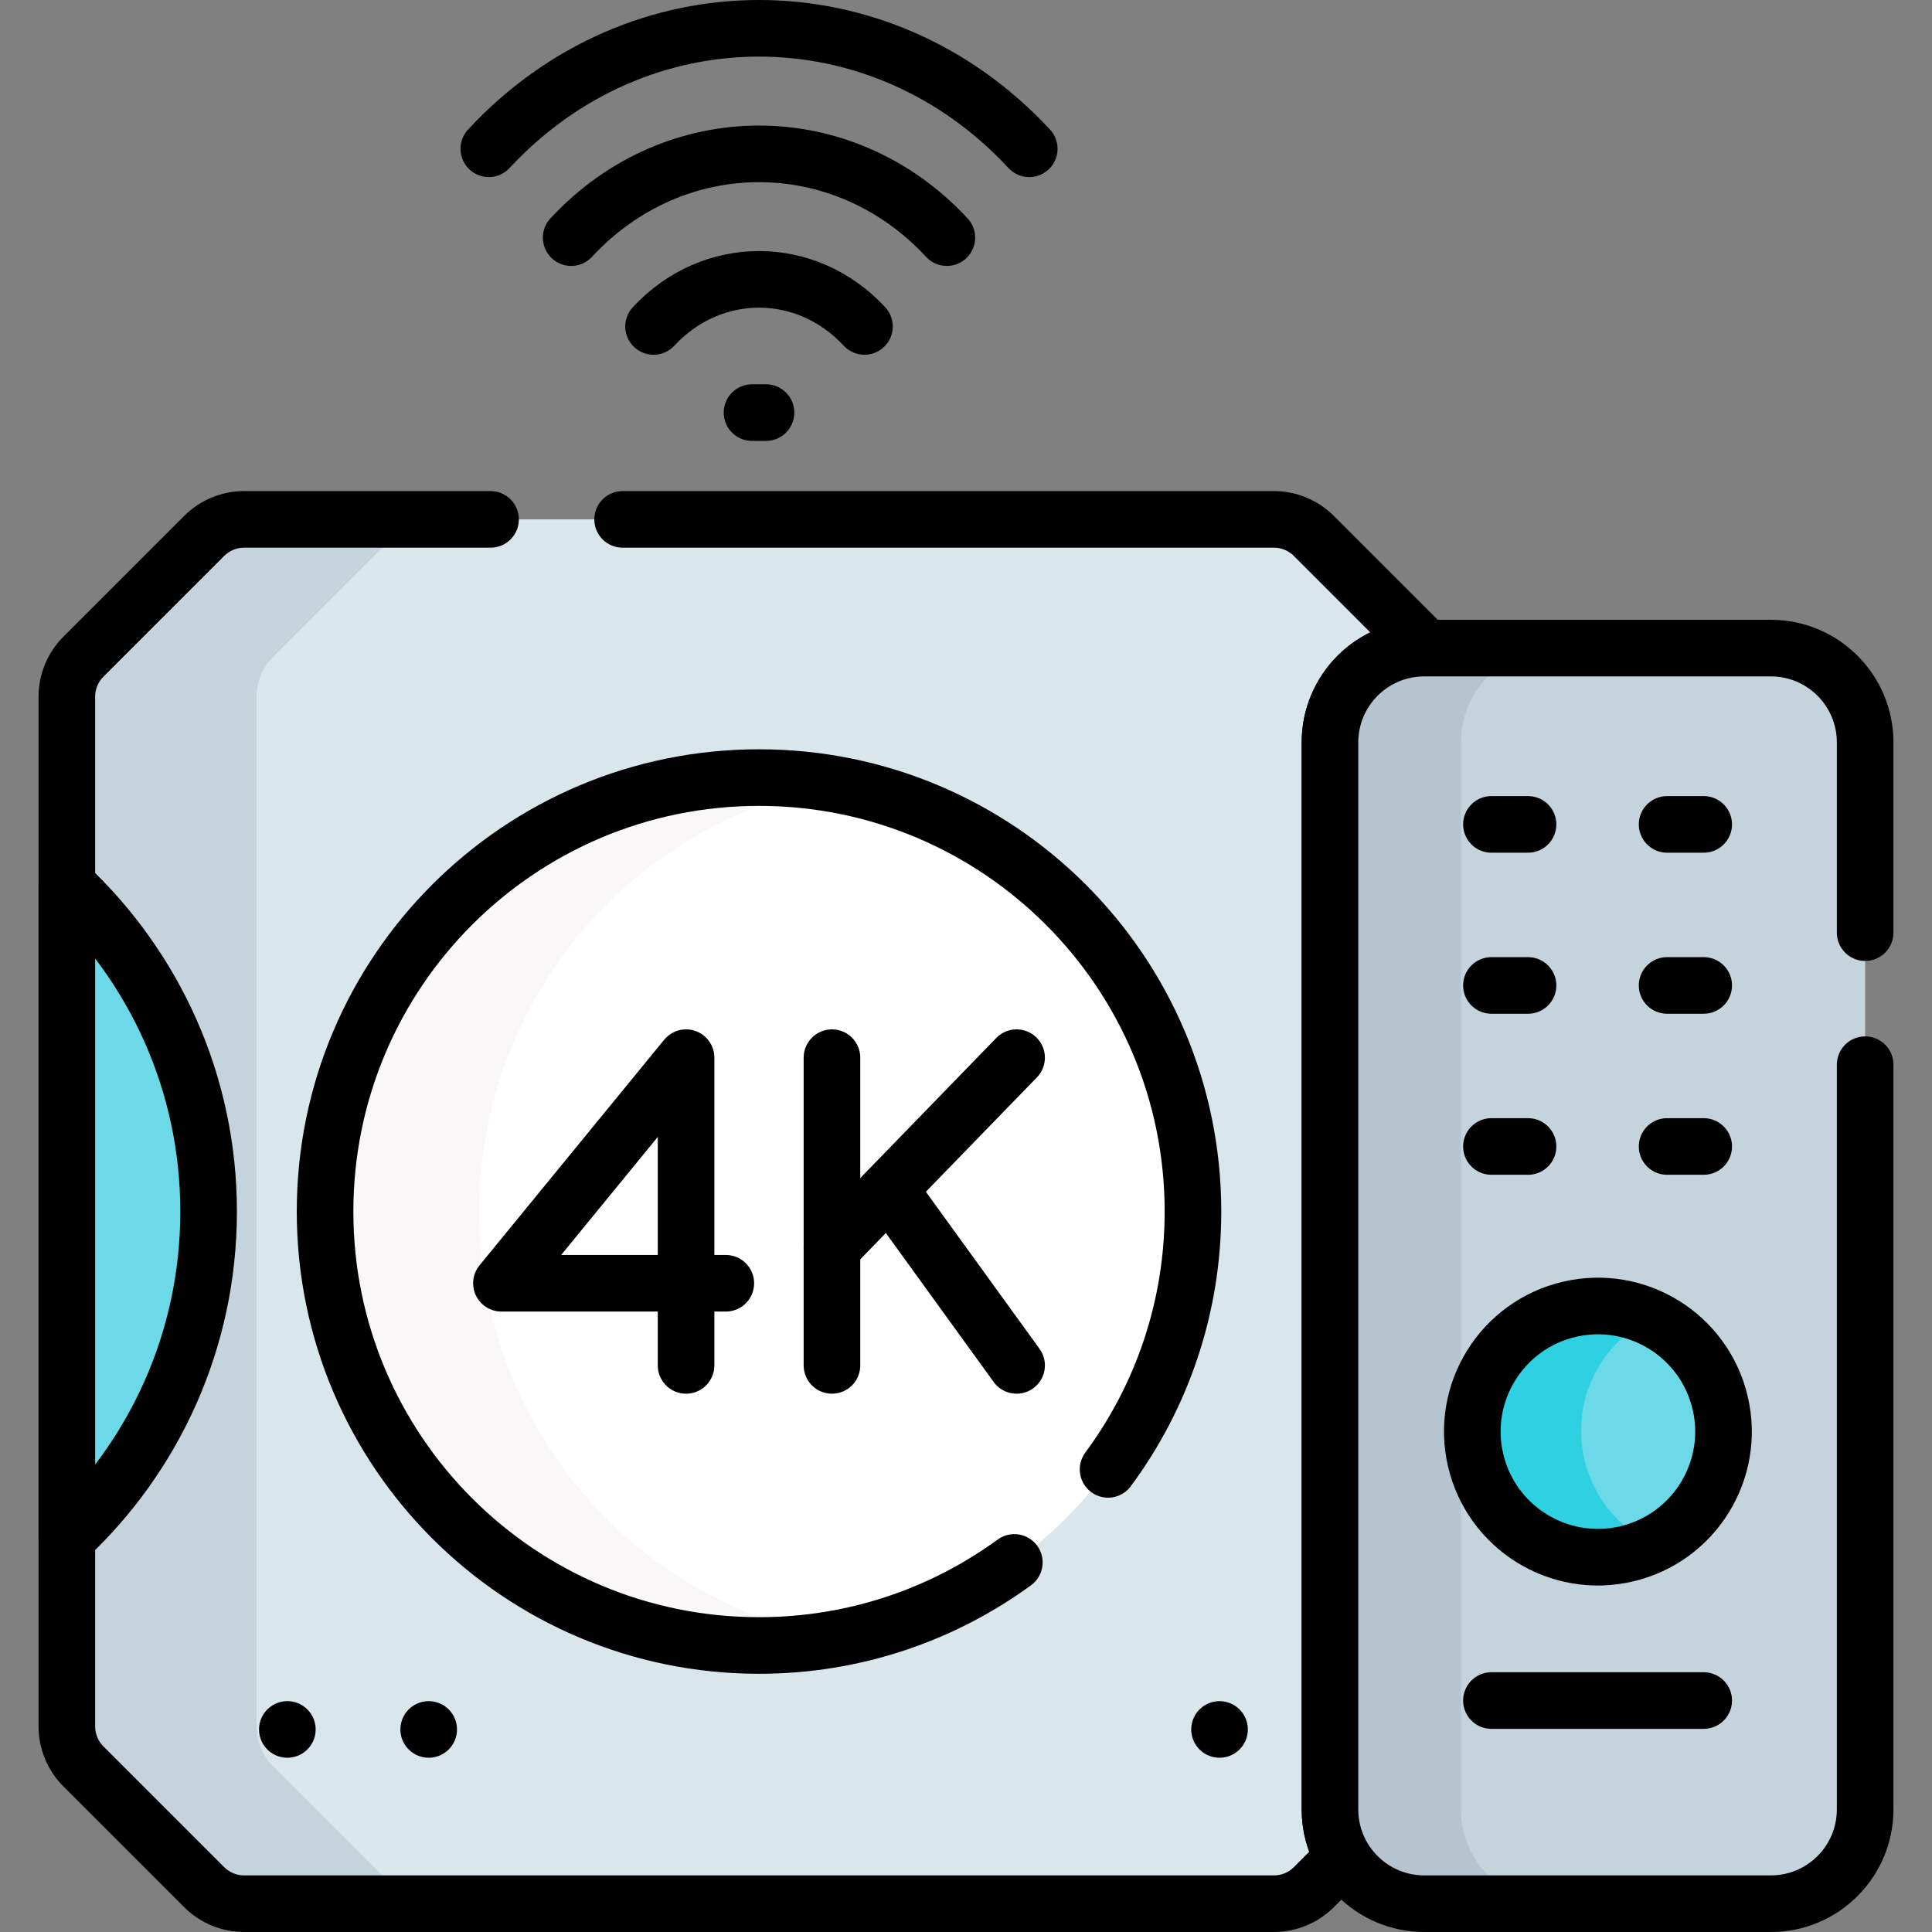 <?xml version="1.0" encoding="UTF-8"?>
<svg xmlns="http://www.w3.org/2000/svg" xmlns:xlink="http://www.w3.org/1999/xlink" version="1.1" id="Capa_1" x="0px" y="0px" viewBox="0 0 512 512" style="enable-background:new 0 0 512 512;" xml:space="preserve" width="512" height="512">
<rect x="0" y="0" width="512" height="512" fill="#808080" stroke="none"/>
<g>
	<g>
		<g>
			<path style="fill:#D9E7EC;" d="M352.457,479.5V196.753c0-13.807,11.193-25,25-25h0.454l-29.721-29.721&#10;&#9;&#9;&#9;&#9;c-2.813-2.813-6.628-4.393-10.607-4.393H64.71c-3.978,0-7.793,1.58-10.607,4.393l-31.993,31.993&#10;&#9;&#9;&#9;&#9;c-2.813,2.813-4.393,6.628-4.393,10.607v272.875c0,3.978,1.58,7.794,4.393,10.607l31.993,31.993&#10;&#9;&#9;&#9;&#9;c2.813,2.813,6.628,4.393,10.607,4.393h272.875c3.978,0,7.794-1.58,10.607-4.393l7.797-7.797&#10;&#9;&#9;&#9;&#9;C353.748,488.563,352.457,484.183,352.457,479.5z"/>
			<path style="fill:#C5D3DD;" d="M72.393,468.113C69.58,465.3,68,461.485,68,457.507V184.632c0-3.978,1.58-7.794,4.393-10.607&#10;&#9;&#9;&#9;&#9;l31.993-31.994c2.813-2.813,6.628-4.393,10.607-4.393H64.709c-3.978,0-7.793,1.58-10.607,4.393l-31.994,31.994&#10;&#9;&#9;&#9;&#9;c-2.813,2.813-4.393,6.628-4.393,10.607v272.875c0,3.978,1.58,7.794,4.393,10.607l31.994,31.993&#10;&#9;&#9;&#9;&#9;c2.813,2.813,6.628,4.393,10.607,4.393h50.284c-3.978,0-7.794-1.58-10.607-4.393L72.393,468.113z"/>
			<path style="fill:none;stroke:#000000;stroke-width:15;stroke-linecap:round;stroke-linejoin:round;stroke-miterlimit:10;" d="&#10;&#9;&#9;&#9;&#9;M130,137.639H64.709c-3.978,0-7.793,1.58-10.607,4.393l-31.994,31.994c-2.813,2.813-4.393,6.628-4.393,10.607v272.875&#10;&#9;&#9;&#9;&#9;c0,3.978,1.58,7.794,4.393,10.607l31.994,31.993c2.813,2.813,6.628,4.393,10.607,4.393h272.875c3.978,0,7.794-1.58,10.607-4.393&#10;&#9;&#9;&#9;&#9;l7.797-7.797c-2.24-3.747-3.531-8.127-3.531-12.809V196.753c0-13.807,11.193-25,25-25h0.454l-29.721-29.721&#10;&#9;&#9;&#9;&#9;c-2.813-2.813-6.628-4.393-10.607-4.393H165"/>
			<g>
				<circle style="fill:#FFFFFF;" cx="201.147" cy="321.069" r="115"/>
				<path style="fill:#F9F7F8;" d="M127,321.069c0-56.542,40.805-103.552,94.573-113.19c-6.629-1.188-13.455-1.81-20.427-1.81&#10;&#9;&#9;&#9;&#9;&#9;c-63.513,0-115,51.487-115,115c0,63.513,51.487,115,115,115c6.971,0,13.797-0.621,20.427-1.81&#10;&#9;&#9;&#9;&#9;&#9;C167.805,424.621,127,377.611,127,321.069z"/>
				<path style="fill:none;stroke:#000000;stroke-width:15;stroke-linecap:round;stroke-linejoin:round;stroke-miterlimit:10;" d="&#10;&#9;&#9;&#9;&#9;&#9;M293.647,389.401c14.137-19.105,22.5-42.74,22.5-68.331c0-63.513-51.487-115-115-115c-63.513,0-115,51.487-115,115&#10;&#9;&#9;&#9;&#9;&#9;c0,63.513,51.487,115,115,115c25.293,0,48.674-8.172,67.661-22.011"/>
				<path style="fill:#6BD9E7;" d="M17.716,234.557v173.025c23.115-21.612,37.568-52.372,37.568-86.513&#10;&#9;&#9;&#9;&#9;&#9;C55.284,286.929,40.831,256.168,17.716,234.557z"/>
				<path style="fill:none;stroke:#000000;stroke-width:15;stroke-linecap:round;stroke-linejoin:round;stroke-miterlimit:10;" d="&#10;&#9;&#9;&#9;&#9;&#9;M17.716,234.557v173.025c23.115-21.612,37.568-52.372,37.568-86.513C55.284,286.929,40.831,256.168,17.716,234.557z"/>
				<g>
					
						<line style="fill:#FFFFFF;stroke:#000000;stroke-width:15;stroke-linecap:round;stroke-linejoin:round;stroke-miterlimit:10;" x1="220.478" y1="280.295" x2="220.478" y2="361.844"/>
					
						<line style="fill:none;stroke:#000000;stroke-width:15;stroke-linecap:round;stroke-linejoin:round;stroke-miterlimit:10;" x1="239.233" y1="320.149" x2="269.408" y2="361.844"/>
					
						<line style="fill:#FFFFFF;stroke:#000000;stroke-width:15;stroke-linecap:round;stroke-linejoin:round;stroke-miterlimit:10;" x1="269.408" y1="280.295" x2="220.478" y2="330.699"/>
					
						<polyline style="fill:none;stroke:#000000;stroke-width:15;stroke-linecap:round;stroke-linejoin:round;stroke-miterlimit:10;" points="&#10;&#9;&#9;&#9;&#9;&#9;&#9;192.345,340.077 132.886,340.077 181.816,280.295 181.816,361.844 &#9;&#9;&#9;&#9;&#9;"/>
				</g>
			</g>
			<g>
				<g>
					
						<line style="fill:none;stroke:#000000;stroke-width:15;stroke-linecap:round;stroke-linejoin:round;stroke-miterlimit:10;" x1="76.148" y1="458.321" x2="76.148" y2="458.321"/>
					
						<line style="fill:none;stroke:#000000;stroke-width:15;stroke-linecap:round;stroke-linejoin:round;stroke-miterlimit:10;" x1="113.61" y1="458.321" x2="113.61" y2="458.321"/>
					
						<line style="fill:none;stroke:#000000;stroke-width:15;stroke-linecap:round;stroke-linejoin:round;stroke-miterlimit:10;" x1="323.187" y1="458.321" x2="323.187" y2="458.321"/>
				</g>
			</g>
		</g>
		<g>
			<g>
				<path style="fill:none;stroke:#000000;stroke-width:15;stroke-linecap:round;stroke-linejoin:round;stroke-miterlimit:10;" d="&#10;&#9;&#9;&#9;&#9;&#9;M129.535,39.432c39.487-42.576,103.737-42.576,143.224,0"/>
				<path style="fill:none;stroke:#000000;stroke-width:15;stroke-linecap:round;stroke-linejoin:round;stroke-miterlimit:10;" d="&#10;&#9;&#9;&#9;&#9;&#9;M151.368,62.973c27.448-29.595,72.11-29.595,99.558,0"/>
				<path style="fill:none;stroke:#000000;stroke-width:15;stroke-linecap:round;stroke-linejoin:round;stroke-miterlimit:10;" d="&#10;&#9;&#9;&#9;&#9;&#9;M173.201,86.514c15.434-16.642,40.458-16.642,55.892,0"/>
				
					<line style="fill:none;stroke:#000000;stroke-width:15;stroke-linecap:round;stroke-linejoin:round;stroke-miterlimit:10;" x1="202.999" y1="109.345" x2="199.294" y2="109.345"/>
			</g>
		</g>
	</g>
	<g>
		<g>
			<g>
				<path style="fill:#C5D3DD;" d="M469.284,504.5h-91.827c-13.807,0-25-11.193-25-25V196.753c0-13.807,11.193-25,25-25h91.827&#10;&#9;&#9;&#9;&#9;&#9;c13.807,0,25,11.193,25,25V479.5C494.284,493.307,483.091,504.5,469.284,504.5z"/>
				<path style="fill:#B6C4CF;" d="M387.173,479.5V196.753c0-13.807,11.193-25,25-25h-34.716c-13.807,0-25,11.193-25,25V479.5&#10;&#9;&#9;&#9;&#9;&#9;c0,13.807,11.193,25,25,25h34.716C398.366,504.5,387.173,493.307,387.173,479.5z"/>
				<path style="fill:none;stroke:#000000;stroke-width:15;stroke-linecap:round;stroke-linejoin:round;stroke-miterlimit:10;" d="&#10;&#9;&#9;&#9;&#9;&#9;M494.284,247.157v-50.403c0-13.807-11.193-25-25-25h-91.827c-13.807,0-25,11.193-25,25V479.5c0,13.807,11.193,25,25,25h91.827&#10;&#9;&#9;&#9;&#9;&#9;c13.807,0,25-11.193,25-25V282.156"/>
				<g>
					
						<line style="fill:none;stroke:#000000;stroke-width:15;stroke-linecap:round;stroke-linejoin:round;stroke-miterlimit:10;" x1="395.242" y1="218.473" x2="404.942" y2="218.473"/>
					
						<line style="fill:none;stroke:#000000;stroke-width:15;stroke-linecap:round;stroke-linejoin:round;stroke-miterlimit:10;" x1="395.242" y1="261.151" x2="404.942" y2="261.151"/>
					
						<line style="fill:none;stroke:#000000;stroke-width:15;stroke-linecap:round;stroke-linejoin:round;stroke-miterlimit:10;" x1="395.242" y1="303.829" x2="404.942" y2="303.829"/>
					<g>
						
							<line style="fill:none;stroke:#000000;stroke-width:15;stroke-linecap:round;stroke-linejoin:round;stroke-miterlimit:10;" x1="441.8" y1="218.473" x2="451.499" y2="218.473"/>
						
							<line style="fill:none;stroke:#000000;stroke-width:15;stroke-linecap:round;stroke-linejoin:round;stroke-miterlimit:10;" x1="441.8" y1="261.151" x2="451.499" y2="261.151"/>
						
							<line style="fill:none;stroke:#000000;stroke-width:15;stroke-linecap:round;stroke-linejoin:round;stroke-miterlimit:10;" x1="441.8" y1="303.829" x2="451.499" y2="303.829"/>
					</g>
				</g>
				
					<ellipse transform="matrix(0.974 -0.228 0.228 0.974 -75.35 106.611)" style="fill:#6BD9E7;" cx="423.371" cy="379.163" rx="33.27" ry="33.271"/>
				<path style="fill:#2ED1E2;" d="M419,379.163c0-13.187,7.673-24.581,18.797-29.965c-4.366-2.108-9.253-3.306-14.427-3.306&#10;&#9;&#9;&#9;&#9;&#9;c-18.375,0-33.271,14.896-33.271,33.271s14.896,33.271,33.271,33.271c5.173,0,10.061-1.198,14.427-3.306&#10;&#9;&#9;&#9;&#9;&#9;C426.673,403.745,419,392.35,419,379.163z"/>
				
					<ellipse transform="matrix(0.974 -0.228 0.228 0.974 -75.35 106.611)" style="fill:none;stroke:#000000;stroke-width:15;stroke-linecap:round;stroke-linejoin:round;stroke-miterlimit:10;" cx="423.371" cy="379.163" rx="33.27" ry="33.271"/>
				
					<line style="fill:none;stroke:#000000;stroke-width:15;stroke-linecap:round;stroke-linejoin:round;stroke-miterlimit:10;" x1="395.242" y1="450.659" x2="451.499" y2="450.659"/>
			</g>
		</g>
	</g>
</g>















</svg>
